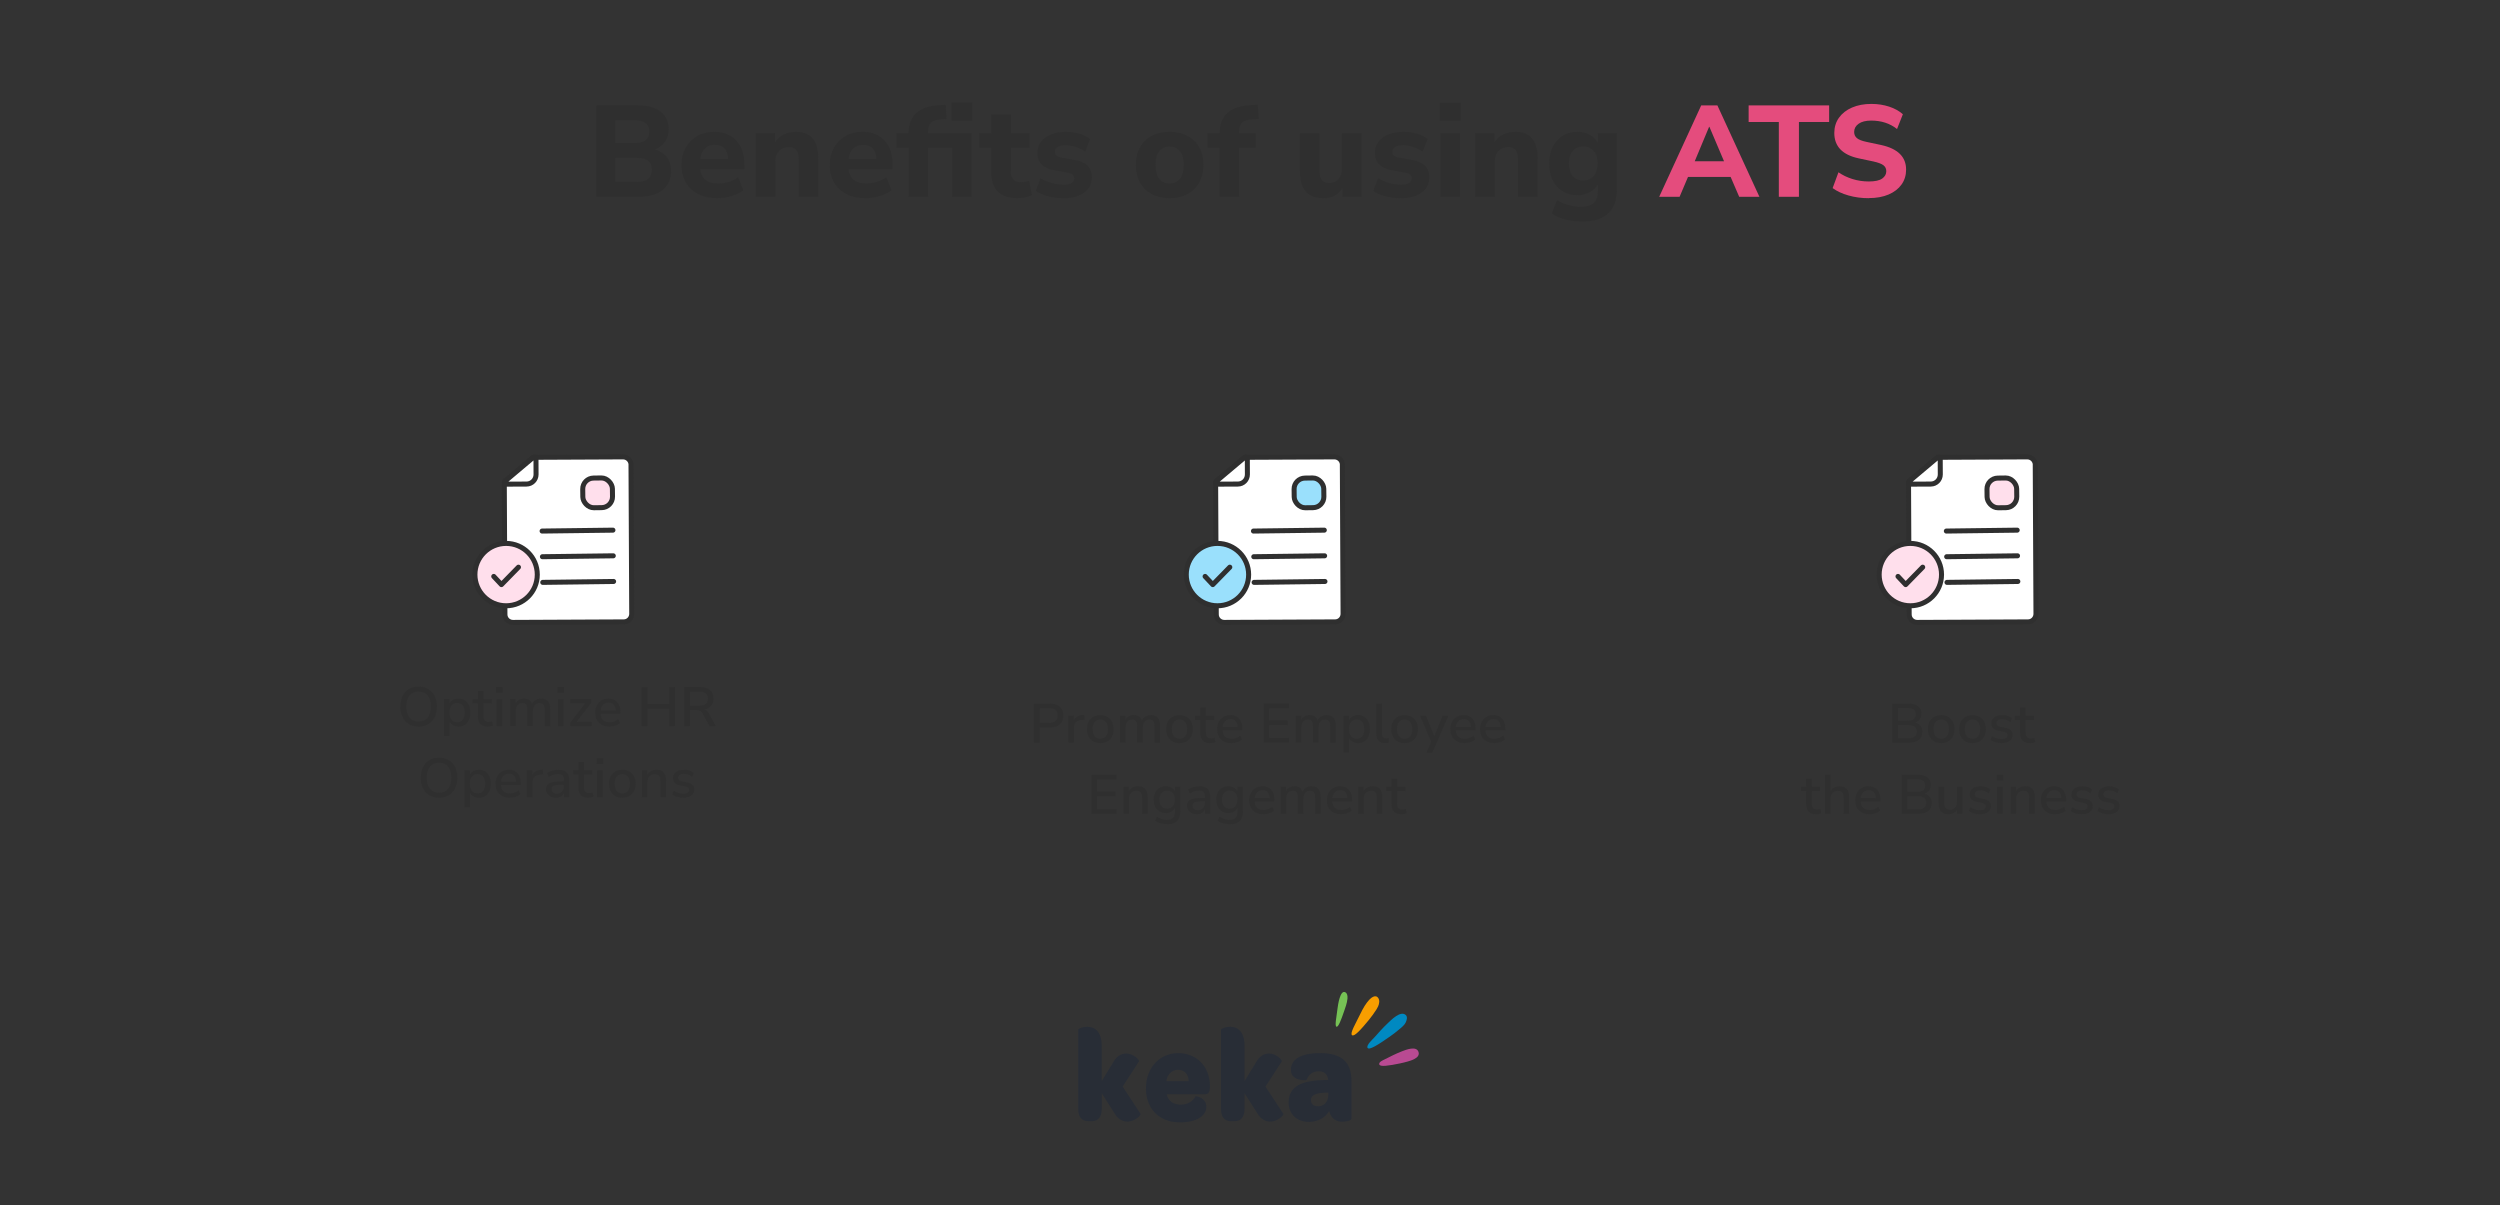 <?xml version="1.0" encoding="UTF-8"?><svg id="Layer_1" xmlns="http://www.w3.org/2000/svg" viewBox="0 0 995.75 480.08"><rect x="0" y="0" width="995.75" height="480.08" fill="#333333" stroke="none"/><path d="M525.8,419.46c-8.01,0-11.62,2.59-11.62,6.74,0,4.51,6.14,4.14,6.2,3.98.63-1.59,1.86-3.49,4.88-3.49,2.24,0,3.57,1.22,3.76,3.49h-.92c-10.3.05-14.84,2.92-14.84,8.92,0,4.56,3.17,7.75,8.05,7.75,3.52,0,6.5-1.6,8.1-4.3.74,2.81,2.59,4.24,5.27,4.24,1.81,0,3.62-.64,3.62-1.17v-14.96c0-7.53-3.8-11.2-12.49-11.2ZM529.07,436.12c0,2.65-1.61,4.51-4.1,4.51-1.71,0-2.83-.9-2.83-2.44,0-2.01,2-2.87,5.77-2.98h1.17v.9h0Z" style="fill:#282d36; fill-rule:evenodd;"/><path d="M511.17,443.66l-7.13-10.88,6.5-10.03c.25-.59-2.25-3.13-5.08-3.13-1.61,0-3.61.79-4.92,3.08l-4.83,7.91v-13.9c0-6.2-3.08-7.75-5.77-7.75-1.91,0-3.61.79-3.61,1.16v31.52c0,3.77,1.76,4.94,4.25,4.94h.97c2.4,0,4.16-1.27,4.16-4.94v-6.21l5.22,8.23c1.37,2.28,3.37,3.08,5.07,3.08,2.78,0,5.41-2.54,5.17-3.07Z" style="fill:#282d36; fill-rule:evenodd;"/><path d="M469.3,419.46c-7.47,0-12.88,5.94-12.88,14s5.22,13.58,13.47,13.58c6.84,0,10.59-2.65,10.59-6.16,0-3.87-4.29-4.35-4.29-4.24-.92,1.81-2.93,3.34-5.86,3.34s-5.03-1.37-5.61-4.14h15.28c1.42,0,1.86-1.11,1.91-2.65v-.63c0-7.58-5.18-13.1-12.6-13.1ZM464.57,430.61c.29-2.6,2.2-4.51,4.63-4.51,2.59,0,4.2,1.81,4.25,4.51h-8.88Z" style="fill:#282d36; fill-rule:evenodd;"/><path d="M454.28,443.66l-7.13-10.88,6.5-10.03c.25-.59-2.24-3.13-5.07-3.13-1.61,0-3.61.79-4.93,3.08l-4.83,7.91v-13.9c0-6.2-3.08-7.75-5.76-7.75-1.91,0-3.61.79-3.61,1.16v31.52c0,3.77,1.76,4.94,4.25,4.94h.98c2.39,0,4.15-1.27,4.15-4.94v-6.21l5.23,8.23c1.36,2.28,3.37,3.08,5.07,3.08,2.77,0,5.41-2.54,5.16-3.07Z" style="fill:#282d36; fill-rule:evenodd;"/><path d="M536.7,397.75c-.15,1.81-1.01,4.03-1.33,5-1.23,3.59-2.33,6.48-3.06,6.18-.72-.31-.06-3.42.43-7.29.19-1.45,1.05-7.56,3.12-6.4.75.42.93,1.38.84,2.5Z" style="fill:#76c255; fill-rule:evenodd;"/><path d="M548.88,400.88c-.17.4-.38.78-.58,1.09-.96,1.54-2.05,3-3.17,4.38-3.1,3.76-5.76,6.72-6.63,5.94-.87-.79,1.28-4.26,3.48-8.78.92-1.9,2.04-3.86,3.44-5.35.82-.87,2.45-2.06,3.43-.8.79,1.02.53,2.37.04,3.51Z" style="fill:#f89e00; fill-rule:evenodd;"/><path d="M563.33,421.81c-.94.5-2.03.81-2.69,1-1,.29-2.01.53-3.04.75-4.34.89-7.94,1.48-8.24.39-.27-.98,1.5-1.66,2.09-1.97,2.27-1.15,4.57-2.32,6.93-3.24,1.55-.6,5.72-2.29,6.6.21.47,1.32-.47,2.24-1.66,2.86Z" style="fill:#b94a92; fill-rule:evenodd;"/><path d="M559.21,408.24c-.64.76-1.46,1.38-2.18,1.98-1.13.95-2.29,1.83-3.49,2.67-4.42,3.1-8.13,5.49-8.82,4.51-.72-1.03,2.16-3.6,2.64-4.14,1.7-1.91,3.4-3.84,5.25-5.59,1.4-1.32,5.32-5.41,7.38-3.31.71.73.31,2.05-.08,2.84-.19.39-.43.73-.7,1.06Z" style="fill:#0089c1; fill-rule:evenodd;"/><path d="M237.48,78.38v-36.39h16.67c3.89,0,6.89.84,9.01,2.53,2.12,1.69,3.17,3.99,3.17,6.92,0,1.93-.48,3.59-1.45,4.98-.96,1.39-2.31,2.44-4.03,3.12,2.06.59,3.66,1.62,4.77,3.1,1.12,1.48,1.68,3.3,1.68,5.47,0,3.24-1.13,5.76-3.38,7.56-2.25,1.81-5.33,2.71-9.21,2.71h-17.24ZM245.12,56.95h7.64c3.92,0,5.88-1.51,5.88-4.54s-1.96-4.49-5.88-4.49h-7.64v9.03ZM245.12,72.44h8.52c2.06,0,3.58-.4,4.54-1.19.96-.79,1.45-2,1.45-3.61s-.48-2.77-1.45-3.56c-.96-.79-2.48-1.19-4.54-1.19h-8.52v9.55Z" style="fill:#2f2f2f;"/><path d="M285.85,78.94c-2.99,0-5.57-.54-7.72-1.63-2.15-1.08-3.8-2.61-4.96-4.59-1.15-1.98-1.73-4.31-1.73-7s.56-4.91,1.68-6.89c1.12-1.98,2.65-3.53,4.59-4.65,1.94-1.12,4.19-1.68,6.74-1.68,3.68,0,6.61,1.16,8.78,3.48,2.17,2.32,3.25,5.46,3.25,9.42v1.96h-17.6c.27,2,1.01,3.45,2.19,4.36,1.19.91,2.83,1.37,4.93,1.37,1.38,0,2.77-.21,4.18-.62,1.41-.41,2.68-1.05,3.82-1.91l2.06,5.21c-1.27.96-2.83,1.73-4.67,2.3-1.84.57-3.69.85-5.55.85ZM284.76,57.68c-1.65,0-2.99.5-4,1.5-1.02,1-1.64,2.39-1.88,4.18h11.15c-.21-3.79-1.96-5.68-5.27-5.68Z" style="fill:#2f2f2f;"/><path d="M301.02,78.38v-25.35h7.64v3.72c.86-1.38,2.01-2.43,3.46-3.15s3.06-1.08,4.85-1.08c2.99,0,5.23.87,6.71,2.61,1.48,1.74,2.22,4.41,2.22,8.03v15.23h-7.79v-14.87c0-1.75-.33-3.02-.98-3.79-.65-.77-1.62-1.16-2.89-1.16-1.65,0-2.97.52-3.95,1.55-.98,1.03-1.47,2.41-1.47,4.13v14.14h-7.79Z" style="fill:#2f2f2f;"/><path d="M344.9,78.94c-2.99,0-5.57-.54-7.72-1.63-2.15-1.08-3.8-2.61-4.96-4.59-1.15-1.98-1.73-4.31-1.73-7s.56-4.91,1.68-6.89c1.12-1.98,2.65-3.53,4.59-4.65,1.94-1.12,4.19-1.68,6.74-1.68,3.68,0,6.61,1.16,8.78,3.48,2.17,2.32,3.25,5.46,3.25,9.42v1.96h-17.6c.27,2,1.01,3.45,2.19,4.36,1.19.91,2.83,1.37,4.93,1.37,1.38,0,2.77-.21,4.18-.62,1.41-.41,2.68-1.05,3.82-1.91l2.06,5.21c-1.27.96-2.83,1.73-4.67,2.3-1.84.57-3.69.85-5.55.85ZM343.81,57.68c-1.65,0-2.99.5-4,1.5-1.02,1-1.64,2.39-1.88,4.18h11.15c-.21-3.79-1.96-5.68-5.27-5.68Z" style="fill:#2f2f2f;"/><path d="M361.88,78.38v-19.51h-4.8v-5.83h4.8c.07-3.58,1.11-6.27,3.12-8.08s5.08-2.83,9.21-3.07l2.48-.15.31,5.68-1.91.1c-2,.1-3.4.53-4.21,1.26-.81.74-1.21,1.87-1.21,3.38v.88h17.34v25.35h-7.79v-19.51h-9.55v19.51h-7.79ZM378.97,48.13v-7.28h8.36v7.28h-8.36Z" style="fill:#2f2f2f;"/><path d="M405.5,78.94c-7.12,0-10.69-3.46-10.69-10.38v-9.71h-4.8v-5.83h4.8v-7.43h7.79v7.43h7.48v5.83h-7.48v9.4c0,1.45.34,2.53,1.01,3.25.67.72,1.75,1.08,3.23,1.08.45,0,.92-.05,1.42-.16.5-.1,1.04-.24,1.63-.41l1.14,5.68c-.72.38-1.58.68-2.58.9-1,.22-1.98.33-2.94.33Z" style="fill:#2f2f2f;"/><path d="M423.62,78.94c-2.24,0-4.32-.26-6.25-.77-1.93-.52-3.53-1.22-4.8-2.12l1.86-5.06c1.27.79,2.73,1.42,4.36,1.88,1.63.46,3.26.7,4.88.7,1.45,0,2.51-.23,3.2-.7.69-.46,1.03-1.08,1.03-1.83,0-1.2-.88-1.96-2.63-2.27l-5.42-.98c-2.17-.38-3.82-1.15-4.96-2.32-1.14-1.17-1.7-2.7-1.7-4.59,0-1.72.48-3.2,1.45-4.44.96-1.24,2.29-2.2,3.97-2.89,1.69-.69,3.63-1.03,5.83-1.03,1.82,0,3.6.23,5.32.7,1.72.46,3.2,1.2,4.44,2.19l-1.96,5.01c-1.03-.76-2.26-1.38-3.69-1.86-1.43-.48-2.76-.72-4-.72-1.55,0-2.67.25-3.36.75-.69.5-1.03,1.13-1.03,1.88,0,1.21.81,1.96,2.43,2.27l5.42.98c2.24.38,3.94,1.13,5.11,2.25,1.17,1.12,1.76,2.64,1.76,4.57,0,2.65-1.03,4.72-3.1,6.19-2.06,1.48-4.78,2.22-8.16,2.22Z" style="fill:#2f2f2f;"/><path d="M465.84,78.94c-2.72,0-5.08-.54-7.1-1.63s-3.57-2.61-4.67-4.59c-1.1-1.98-1.65-4.33-1.65-7.05s.55-5.02,1.65-7c1.1-1.98,2.66-3.5,4.67-4.57,2.01-1.07,4.38-1.6,7.1-1.6s5.08.53,7.1,1.6c2.01,1.07,3.58,2.59,4.7,4.57,1.12,1.98,1.68,4.31,1.68,7s-.56,5.07-1.68,7.05c-1.12,1.98-2.68,3.51-4.7,4.59s-4.38,1.63-7.1,1.63ZM465.84,73.11c1.65,0,3-.6,4.05-1.81,1.05-1.2,1.57-3.08,1.57-5.63s-.53-4.36-1.57-5.55c-1.05-1.19-2.4-1.78-4.05-1.78s-2.99.59-4.03,1.78c-1.03,1.19-1.55,3.04-1.55,5.55s.52,4.42,1.55,5.63c1.03,1.21,2.37,1.81,4.03,1.81Z" style="fill:#2f2f2f;"/><path d="M485.77,78.38v-19.51h-4.8v-5.83h4.8c.07-3.58,1.11-6.27,3.12-8.08s5.08-2.83,9.21-3.07l2.84-.21.46,5.68-2.43.16c-2,.1-3.4.53-4.21,1.26-.81.74-1.21,1.87-1.21,3.38v.88h6.61v5.83h-6.61v19.51h-7.79Z" style="fill:#2f2f2f;"/><path d="M527.22,78.94c-3.24,0-5.62-.89-7.15-2.68-1.53-1.79-2.3-4.47-2.3-8.05v-15.18h7.79v15.38c0,2.99,1.29,4.49,3.87,4.49,1.48,0,2.69-.52,3.64-1.57.95-1.05,1.42-2.43,1.42-4.16v-14.14h7.79v25.35h-7.59v-3.46c-1.69,2.68-4.18,4.03-7.48,4.03Z" style="fill:#2f2f2f;"/><path d="M558.04,78.94c-2.24,0-4.32-.26-6.25-.77-1.93-.52-3.53-1.22-4.8-2.12l1.86-5.06c1.27.79,2.73,1.42,4.36,1.88,1.63.46,3.26.7,4.88.7,1.45,0,2.51-.23,3.2-.7.69-.46,1.03-1.08,1.03-1.83,0-1.2-.88-1.96-2.63-2.27l-5.42-.98c-2.17-.38-3.82-1.15-4.96-2.32-1.14-1.17-1.7-2.7-1.7-4.59,0-1.72.48-3.2,1.45-4.44.96-1.24,2.29-2.2,3.97-2.89,1.69-.69,3.63-1.03,5.83-1.03,1.82,0,3.6.23,5.32.7,1.72.46,3.2,1.2,4.44,2.19l-1.96,5.01c-1.03-.76-2.26-1.38-3.69-1.86-1.43-.48-2.76-.72-4-.72-1.55,0-2.67.25-3.36.75-.69.5-1.03,1.13-1.03,1.88,0,1.21.81,1.96,2.43,2.27l5.42.98c2.24.38,3.94,1.13,5.11,2.25,1.17,1.12,1.76,2.64,1.76,4.57,0,2.65-1.03,4.72-3.1,6.19-2.06,1.48-4.78,2.22-8.16,2.22Z" style="fill:#2f2f2f;"/><path d="M573.42,48.13v-7.28h8.41v7.28h-8.41ZM573.73,78.38v-25.35h7.79v25.35h-7.79Z" style="fill:#2f2f2f;"/><path d="M587.56,78.38v-25.35h7.64v3.72c.86-1.38,2.01-2.43,3.46-3.15s3.06-1.08,4.85-1.08c2.99,0,5.23.87,6.71,2.61,1.48,1.74,2.22,4.41,2.22,8.03v15.23h-7.79v-14.87c0-1.75-.33-3.02-.98-3.79-.65-.77-1.62-1.16-2.89-1.16-1.65,0-2.97.52-3.95,1.55-.98,1.03-1.47,2.41-1.47,4.13v14.14h-7.79Z" style="fill:#2f2f2f;"/><path d="M630.46,88.23c-2.44,0-4.72-.26-6.84-.77-2.12-.52-3.97-1.33-5.55-2.43l2.12-5.32c1.38.86,2.93,1.52,4.67,1.99,1.74.46,3.38.7,4.93.7,4.4,0,6.61-2.03,6.61-6.09v-2.89c-.69,1.31-1.77,2.36-3.25,3.15-1.48.79-3.1,1.19-4.85,1.19-2.27,0-4.25-.52-5.94-1.58-1.69-1.05-2.99-2.52-3.92-4.41s-1.39-4.11-1.39-6.66.46-4.71,1.39-6.61c.93-1.89,2.24-3.36,3.92-4.41,1.69-1.05,3.67-1.58,5.94-1.58,1.82,0,3.46.4,4.9,1.19,1.45.79,2.51,1.84,3.2,3.15v-3.82h7.59v22.4c0,4.27-1.15,7.47-3.46,9.6-2.31,2.13-5.66,3.2-10.07,3.2ZM630.62,71.92c1.72,0,3.1-.6,4.16-1.81,1.05-1.2,1.57-2.87,1.57-5.01s-.52-3.79-1.57-4.98c-1.05-1.19-2.44-1.78-4.16-1.78s-3.15.59-4.18,1.78c-1.03,1.19-1.55,2.85-1.55,4.98s.52,3.8,1.55,5.01c1.03,1.21,2.43,1.81,4.18,1.81Z" style="fill:#2f2f2f;"/><path d="M660.86,78.38l16.73-36.39h6.45l16.73,36.39h-8.05l-3.41-7.9h-16.98l-3.35,7.9h-8.1ZM680.74,50.5l-5.73,13.73h11.67l-5.83-13.73h-.1Z" style="fill:#e44c7d;"/><path d="M708.51,78.38v-29.79h-12.03v-6.61h32.06v6.61h-12.03v29.79h-8Z" style="fill:#e44c7d;"/><path d="M744.34,78.94c-2.86,0-5.55-.36-8.08-1.08s-4.64-1.7-6.32-2.94l2.32-6.3c1.62,1.13,3.47,2.03,5.55,2.68,2.08.65,4.26.98,6.53.98,2.48,0,4.26-.39,5.34-1.16s1.63-1.75,1.63-2.92c0-1-.38-1.79-1.14-2.38-.76-.58-2.08-1.08-3.98-1.5l-5.83-1.24c-6.5-1.38-9.76-4.75-9.76-10.12,0-2.3.62-4.33,1.86-6.07,1.24-1.74,2.97-3.09,5.19-4.05s4.79-1.45,7.72-1.45c2.51,0,4.87.36,7.07,1.08,2.2.72,4.03,1.74,5.47,3.04l-2.32,5.88c-2.82-2.24-6.25-3.36-10.27-3.36-2.17,0-3.85.42-5.03,1.26-1.19.84-1.78,1.94-1.78,3.28,0,1,.36,1.81,1.08,2.43.72.62,1.98,1.12,3.77,1.5l5.83,1.24c6.68,1.45,10.01,4.71,10.01,9.81,0,2.27-.61,4.26-1.83,5.96-1.22,1.7-2.94,3.03-5.16,3.97-2.22.95-4.84,1.42-7.87,1.42Z" style="fill:#e44c7d;"/><path d="M166.74,289.41c-1.48,0-2.77-.33-3.86-.98-1.09-.65-1.93-1.58-2.52-2.78-.6-1.2-.89-2.6-.89-4.22s.3-3.04.89-4.23c.59-1.19,1.44-2.11,2.52-2.76,1.09-.65,2.37-.97,3.86-.97s2.75.32,3.85.97c1.09.65,1.94,1.57,2.54,2.76.59,1.19.89,2.59.89,4.21s-.3,3.05-.89,4.24c-.6,1.2-1.44,2.12-2.54,2.78-1.1.65-2.38.98-3.85.98ZM166.74,287.42c1.54,0,2.75-.53,3.6-1.58.86-1.05,1.29-2.52,1.29-4.42s-.43-3.37-1.28-4.41c-.85-1.04-2.06-1.57-3.62-1.57s-2.74.52-3.6,1.57c-.86,1.04-1.29,2.51-1.29,4.41s.43,3.37,1.29,4.42c.86,1.05,2.06,1.58,3.6,1.58Z" style="fill:#2f2f2f;"/><path d="M176.83,293.18v-14.73h2.18v1.83c.31-.62.78-1.11,1.41-1.48.63-.37,1.36-.55,2.18-.55.96,0,1.79.23,2.5.68.71.46,1.26,1.1,1.65,1.93.39.83.58,1.82.58,2.97s-.19,2.14-.58,2.98-.94,1.48-1.65,1.93-1.55.67-2.5.67c-.79,0-1.5-.17-2.13-.52-.62-.35-1.1-.82-1.42-1.42v5.71h-2.23ZM182.06,287.69c.93,0,1.67-.33,2.22-.99.55-.66.83-1.62.83-2.87s-.28-2.2-.83-2.86c-.55-.65-1.29-.98-2.22-.98s-1.66.33-2.22.98c-.55.65-.83,1.61-.83,2.86s.28,2.2.83,2.87c.55.66,1.29.99,2.22.99Z" style="fill:#2f2f2f;"/><path d="M194.34,289.41c-1.35,0-2.36-.34-3.02-1.04-.66-.69-.99-1.69-.99-3v-5.2h-2.09v-1.72h2.09v-3.24h2.23v3.24h3.33v1.72h-3.33v5.03c0,.78.17,1.37.5,1.76.33.4.87.6,1.62.6.24,0,.46-.03.68-.08s.44-.11.66-.19l.35,1.68c-.22.13-.53.24-.91.32-.39.08-.76.12-1.11.12Z" style="fill:#2f2f2f;"/><path d="M197.6,275.96v-2.31h2.6v2.31h-2.6ZM197.8,289.21v-10.76h2.23v10.76h-2.23Z" style="fill:#2f2f2f;"/><path d="M203.2,289.21v-10.76h2.16v1.74c.32-.62.77-1.09,1.35-1.43.57-.34,1.24-.51,2.01-.51,1.65,0,2.71.72,3.2,2.16.34-.68.82-1.2,1.46-1.59.63-.38,1.35-.57,2.16-.57,2.41,0,3.62,1.44,3.62,4.32v6.64h-2.23v-6.53c0-.91-.16-1.58-.47-2.01-.32-.43-.83-.64-1.55-.64-.81,0-1.45.28-1.92.85-.47.57-.71,1.33-.71,2.3v6.02h-2.23v-6.53c0-.91-.15-1.58-.46-2.01-.31-.43-.82-.64-1.54-.64-.81,0-1.44.28-1.91.85s-.69,1.33-.69,2.3v6.02h-2.23Z" style="fill:#2f2f2f;"/><path d="M222.05,275.96v-2.31h2.6v2.31h-2.6ZM222.25,289.21v-10.76h2.23v10.76h-2.23Z" style="fill:#2f2f2f;"/><path d="M227.19,289.21v-1.46l5.86-7.58h-5.86v-1.72h8.31v1.48l-5.86,7.58h6.11v1.7h-8.55Z" style="fill:#2f2f2f;"/><path d="M242.75,289.41c-1.76,0-3.15-.5-4.17-1.49-1.01-.99-1.52-2.35-1.52-4.07,0-1.1.22-2.08.67-2.92.45-.84,1.07-1.5,1.86-1.97.79-.47,1.71-.71,2.73-.71,1.48,0,2.65.47,3.5,1.42s1.28,2.25,1.28,3.91v.75h-7.89c.16,2.23,1.34,3.35,3.55,3.35.62,0,1.22-.09,1.82-.29.59-.19,1.16-.51,1.69-.95l.66,1.54c-.49.44-1.11.79-1.87,1.04-.76.25-1.54.38-2.31.38ZM242.42,279.82c-.93,0-1.66.29-2.21.86s-.87,1.34-.99,2.29h6.02c-.04-1-.31-1.77-.79-2.33-.49-.55-1.16-.83-2.03-.83Z" style="fill:#2f2f2f;"/><path d="M255.58,289.21v-15.54h2.29v6.7h8.71v-6.7h2.27v15.54h-2.27v-6.92h-8.71v6.92h-2.29Z" style="fill:#2f2f2f;"/><path d="M272.49,289.21v-15.54h6.44c1.68,0,2.97.4,3.88,1.2s1.37,1.92,1.37,3.36c0,1.16-.31,2.11-.93,2.86s-1.49,1.24-2.62,1.49c.71.24,1.3.8,1.79,1.7l2.69,4.94h-2.51l-2.69-4.96c-.31-.57-.67-.96-1.07-1.16-.4-.2-.92-.3-1.55-.3h-2.49v6.42h-2.29ZM274.78,281.07h3.77c2.26,0,3.4-.93,3.4-2.8s-1.13-2.78-3.4-2.78h-3.77v5.58Z" style="fill:#2f2f2f;"/><path d="M174.88,317.74c-1.48,0-2.77-.33-3.86-.98-1.09-.65-1.93-1.58-2.52-2.78-.6-1.2-.89-2.6-.89-4.22s.3-3.04.89-4.23c.59-1.19,1.44-2.11,2.52-2.76,1.09-.65,2.37-.97,3.86-.97s2.75.32,3.85.97c1.09.65,1.94,1.57,2.54,2.76.59,1.19.89,2.59.89,4.21s-.3,3.05-.89,4.24c-.6,1.2-1.44,2.12-2.54,2.78-1.1.65-2.38.98-3.85.98ZM174.88,315.76c1.54,0,2.75-.53,3.6-1.58.86-1.05,1.29-2.52,1.29-4.42s-.43-3.37-1.28-4.41c-.85-1.04-2.06-1.57-3.62-1.57s-2.74.52-3.6,1.57c-.86,1.04-1.29,2.51-1.29,4.41s.43,3.37,1.29,4.42c.86,1.05,2.06,1.58,3.6,1.58Z" style="fill:#2f2f2f;"/><path d="M184.98,321.51v-14.73h2.18v1.83c.31-.62.78-1.11,1.41-1.48.63-.37,1.36-.55,2.18-.55.96,0,1.79.23,2.5.68.71.46,1.26,1.1,1.65,1.93.39.83.58,1.82.58,2.97s-.19,2.14-.58,2.98-.94,1.48-1.65,1.93-1.55.67-2.5.67c-.79,0-1.5-.17-2.13-.52-.62-.35-1.1-.82-1.42-1.42v5.71h-2.23ZM190.2,316.02c.93,0,1.67-.33,2.22-.99.55-.66.83-1.62.83-2.87s-.28-2.2-.83-2.86c-.55-.65-1.29-.98-2.22-.98s-1.66.33-2.22.98c-.55.65-.83,1.61-.83,2.86s.28,2.2.83,2.87c.55.66,1.29.99,2.22.99Z" style="fill:#2f2f2f;"/><path d="M203.06,317.74c-1.76,0-3.15-.5-4.17-1.49-1.01-.99-1.52-2.35-1.52-4.07,0-1.1.22-2.08.67-2.92.45-.84,1.07-1.5,1.86-1.97.79-.47,1.71-.71,2.73-.71,1.48,0,2.65.47,3.5,1.42s1.28,2.25,1.28,3.91v.75h-7.89c.16,2.23,1.34,3.35,3.55,3.35.62,0,1.22-.09,1.82-.29.59-.19,1.16-.51,1.69-.95l.66,1.54c-.49.44-1.11.79-1.87,1.04-.76.25-1.54.38-2.31.38ZM202.73,308.15c-.93,0-1.66.29-2.21.86s-.87,1.34-.99,2.29h6.02c-.04-1-.31-1.77-.79-2.33-.49-.55-1.16-.83-2.03-.83Z" style="fill:#2f2f2f;"/><path d="M209.85,317.54v-10.76h2.16v1.92c.56-1.28,1.72-1.99,3.48-2.14l.73-.04.15,1.9-1.34.13c-1.96.19-2.93,1.2-2.93,3.02v5.97h-2.25Z" style="fill:#2f2f2f;"/><path d="M221.4,317.74c-.75,0-1.42-.15-2.01-.44s-1.05-.69-1.4-1.19c-.35-.5-.52-1.07-.52-1.7,0-.79.2-1.42.61-1.87.4-.46,1.07-.79,2.01-.99.93-.21,2.19-.31,3.78-.31h.75v-.57c0-.84-.18-1.44-.53-1.81-.35-.37-.93-.55-1.74-.55-.62,0-1.23.09-1.85.28s-1.25.47-1.9.87l-.68-1.57c.56-.4,1.26-.71,2.09-.95.84-.23,1.64-.35,2.4-.35,1.47,0,2.56.35,3.26,1.05.71.7,1.06,1.79,1.06,3.27v6.64h-2.09v-1.79c-.26.62-.68,1.1-1.23,1.46-.56.35-1.23.53-2.01.53ZM221.84,316.15c.79,0,1.46-.28,1.98-.84s.79-1.26.79-2.12v-.6h-.73c-1.07,0-1.92.05-2.52.15-.61.1-1.04.28-1.3.52-.26.24-.39.58-.39,1,0,.56.19,1.01.57,1.36.38.35.91.52,1.59.52Z" style="fill:#2f2f2f;"/><path d="M234.38,317.74c-1.35,0-2.36-.34-3.02-1.04-.66-.69-.99-1.69-.99-3v-5.2h-2.09v-1.72h2.09v-3.24h2.23v3.24h3.33v1.72h-3.33v5.03c0,.78.17,1.37.5,1.76.33.4.87.6,1.62.6.24,0,.46-.03.68-.08s.44-.11.66-.19l.35,1.68c-.22.13-.53.24-.91.32-.39.08-.76.12-1.11.12Z" style="fill:#2f2f2f;"/><path d="M237.65,304.29v-2.31h2.6v2.31h-2.6ZM237.85,317.54v-10.76h2.23v10.76h-2.23Z" style="fill:#2f2f2f;"/><path d="M247.88,317.74c-1.09,0-2.03-.23-2.82-.68-.79-.46-1.41-1.1-1.84-1.93s-.65-1.82-.65-2.96.22-2.13.65-2.97c.43-.83,1.05-1.47,1.84-1.93.79-.46,1.73-.68,2.82-.68s1.98.23,2.78.68c.79.46,1.41,1.1,1.85,1.93.44.83.66,1.82.66,2.97s-.22,2.13-.66,2.96c-.44.83-1.06,1.47-1.85,1.93-.79.46-1.72.68-2.78.68ZM247.88,316.02c.91,0,1.65-.33,2.2-.99.56-.66.84-1.62.84-2.87s-.28-2.2-.84-2.86c-.56-.65-1.29-.98-2.2-.98s-1.67.33-2.23.98c-.56.65-.84,1.61-.84,2.86s.28,2.2.84,2.87c.56.66,1.3.99,2.23.99Z" style="fill:#2f2f2f;"/><path d="M255.66,317.54v-10.76h2.16v1.79c.37-.65.87-1.14,1.51-1.48.64-.34,1.36-.51,2.15-.51,2.54,0,3.81,1.44,3.81,4.32v6.64h-2.23v-6.5c0-.93-.18-1.6-.54-2.03-.36-.43-.92-.64-1.69-.64-.9,0-1.61.28-2.15.85-.54.57-.8,1.31-.8,2.24v6.08h-2.23Z" style="fill:#2f2f2f;"/><path d="M272.13,317.74c-.88,0-1.71-.11-2.47-.34-.76-.23-1.4-.55-1.92-.96l.64-1.5c.54.38,1.14.68,1.8.88.65.21,1.31.31,1.97.31.78,0,1.37-.14,1.76-.42.4-.28.59-.65.59-1.12,0-.38-.13-.68-.4-.89s-.66-.38-1.19-.5l-2.09-.42c-1.85-.38-2.78-1.34-2.78-2.87,0-1.01.4-1.82,1.21-2.42.81-.6,1.87-.9,3.17-.9.75,0,1.47.11,2.15.33.68.22,1.25.55,1.71.99l-.64,1.5c-.44-.38-.95-.68-1.52-.88s-1.14-.31-1.7-.31c-.76,0-1.34.14-1.74.43-.4.29-.6.67-.6,1.16,0,.74.49,1.21,1.46,1.41l2.09.42c.96.19,1.68.51,2.17.97.49.46.74,1.07.74,1.85,0,1.03-.4,1.83-1.21,2.41-.81.58-1.88.87-3.22.87Z" style="fill:#2f2f2f;"/><path d="M251.33,185.16l.29,59.34c0,1.76-1.41,3.2-3.17,3.2l-44.14.21c-1.76,0-3.2-1.41-3.2-3.17l-.25-52.04c0-.52.23-1.02.63-1.36l10.4-8.78c.32-.27.72-.41,1.13-.42l35.12-.17c1.76,0,3.2,1.41,3.21,3.17Z" style="fill:#fff; stroke:#2f2f2f; stroke-linecap:round; stroke-linejoin:round; stroke-width:2px;"/><path d="M201.05,191.74l11.4-9.61c.4-.34,1.02-.06,1.03.47l.03,6.38c0,2.1-1.68,3.81-3.78,3.82l-8.27.04c-.58,0-.85-.72-.4-1.1Z" style="fill:#fff; stroke:#2f2f2f; stroke-linecap:round; stroke-linejoin:round; stroke-width:2px;"/><rect x="232.13" y="190.39" width="11.82" height="11.82" rx="4.34" ry="4.34" transform="translate(-2.49 3.05) rotate(-.73)" style="fill:#ffdfec; stroke:#2f2f2f; stroke-linecap:round; stroke-linejoin:round; stroke-width:2px;"/><line x1="215.92" y1="211.52" x2="244.13" y2="211.16" style="fill:#fff; stroke:#2f2f2f; stroke-linecap:round; stroke-linejoin:round; stroke-width:2px;"/><line x1="216.05" y1="221.74" x2="244.27" y2="221.38" style="fill:#fff; stroke:#2f2f2f; stroke-linecap:round; stroke-linejoin:round; stroke-width:2px;"/><line x1="216.18" y1="231.96" x2="244.4" y2="231.6" style="fill:#fff; stroke:#2f2f2f; stroke-linecap:round; stroke-linejoin:round; stroke-width:2px;"/><circle cx="201.58" cy="228.86" r="12.42" style="fill:#ffdfec; stroke:#2f2f2f; stroke-linecap:round; stroke-linejoin:round; stroke-width:2px;"/><path d="M196.66,229.59l3.06,3.26,6.78-6.94" style="fill:none; stroke:#2f2f2f; stroke-linecap:round; stroke-linejoin:round; stroke-width:2px;"/><path d="M411.83,295.78v-15.54h6.44c1.68,0,2.97.42,3.88,1.25.91.83,1.37,2,1.37,3.49s-.46,2.69-1.37,3.52c-.91.83-2.2,1.24-3.88,1.24h-4.14v6.04h-2.29ZM414.12,287.91h3.81c2.23,0,3.35-.98,3.35-2.93s-1.12-2.91-3.35-2.91h-3.81v5.84Z" style="fill:#2f2f2f;"/><path d="M425.52,295.78v-10.76h2.16v1.92c.56-1.28,1.72-1.99,3.48-2.14l.73-.04.15,1.9-1.34.13c-1.95.19-2.93,1.2-2.93,3.02v5.97h-2.25Z" style="fill:#2f2f2f;"/><path d="M438.26,295.98c-1.09,0-2.03-.23-2.82-.68-.79-.46-1.41-1.1-1.84-1.93s-.65-1.82-.65-2.96.22-2.13.65-2.96,1.05-1.47,1.84-1.93c.79-.46,1.73-.68,2.82-.68s1.98.23,2.78.68c.79.46,1.41,1.1,1.85,1.93s.66,1.82.66,2.96-.22,2.13-.66,2.96-1.06,1.47-1.85,1.93c-.79.46-1.72.68-2.78.68ZM438.26,294.26c.91,0,1.65-.33,2.2-.99.56-.66.84-1.62.84-2.87s-.28-2.2-.84-2.86c-.56-.65-1.29-.98-2.2-.98s-1.67.33-2.23.98c-.56.65-.84,1.61-.84,2.86s.28,2.21.84,2.87c.56.66,1.3.99,2.23.99Z" style="fill:#2f2f2f;"/><path d="M446.09,295.78v-10.76h2.16v1.74c.32-.62.77-1.1,1.34-1.43s1.24-.51,2.01-.51c1.65,0,2.71.72,3.2,2.16.34-.68.82-1.2,1.46-1.59.63-.38,1.35-.57,2.16-.57,2.41,0,3.62,1.44,3.62,4.32v6.63h-2.23v-6.53c0-.91-.16-1.58-.47-2.01-.32-.43-.83-.64-1.55-.64-.81,0-1.45.28-1.92.85-.47.57-.71,1.33-.71,2.3v6.02h-2.23v-6.53c0-.91-.15-1.58-.46-2.01s-.82-.64-1.54-.64c-.81,0-1.44.28-1.91.85-.46.57-.69,1.33-.69,2.3v6.02h-2.23Z" style="fill:#2f2f2f;"/><path d="M469.81,295.98c-1.09,0-2.03-.23-2.82-.68-.79-.46-1.41-1.1-1.84-1.93s-.65-1.82-.65-2.96.22-2.13.65-2.96,1.05-1.47,1.84-1.93c.79-.46,1.73-.68,2.82-.68s1.98.23,2.78.68c.79.46,1.41,1.1,1.85,1.93s.66,1.82.66,2.96-.22,2.13-.66,2.96-1.06,1.47-1.85,1.93c-.79.46-1.72.68-2.78.68ZM469.81,294.26c.91,0,1.65-.33,2.2-.99.56-.66.84-1.62.84-2.87s-.28-2.2-.84-2.86c-.56-.65-1.29-.98-2.2-.98s-1.67.33-2.23.98c-.56.65-.84,1.61-.84,2.86s.28,2.21.84,2.87c.56.66,1.3.99,2.23.99Z" style="fill:#2f2f2f;"/><path d="M482.07,295.98c-1.35,0-2.36-.35-3.02-1.04-.66-.69-.99-1.69-.99-3v-5.2h-2.09v-1.72h2.09v-3.24h2.23v3.24h3.33v1.72h-3.33v5.03c0,.78.17,1.37.5,1.76s.87.6,1.62.6c.23,0,.46-.03.68-.08.22-.05.44-.11.66-.19l.35,1.68c-.22.13-.53.24-.92.32-.39.08-.76.12-1.11.12Z" style="fill:#2f2f2f;"/><path d="M490.47,295.98c-1.76,0-3.15-.5-4.17-1.49s-1.52-2.35-1.52-4.07c0-1.1.22-2.07.67-2.92s1.07-1.5,1.86-1.97c.79-.47,1.7-.71,2.73-.71,1.48,0,2.65.47,3.51,1.42.85.95,1.28,2.25,1.28,3.91v.75h-7.89c.16,2.23,1.34,3.35,3.55,3.35.62,0,1.22-.09,1.82-.29s1.16-.51,1.69-.95l.66,1.54c-.48.44-1.11.79-1.87,1.04s-1.54.38-2.31.38ZM490.14,286.39c-.93,0-1.66.29-2.2.86-.54.57-.87,1.34-.99,2.29h6.02c-.04-1-.31-1.78-.79-2.33s-1.16-.83-2.03-.83Z" style="fill:#2f2f2f;"/><path d="M503.3,295.78v-15.54h10.05v1.85h-7.85v4.87h7.39v1.85h-7.39v5.12h7.85v1.85h-10.05Z" style="fill:#2f2f2f;"/><path d="M516.08,295.78v-10.76h2.16v1.74c.32-.62.77-1.1,1.34-1.43s1.24-.51,2.01-.51c1.65,0,2.71.72,3.2,2.16.34-.68.82-1.2,1.46-1.59.63-.38,1.35-.57,2.16-.57,2.41,0,3.62,1.44,3.62,4.32v6.63h-2.23v-6.53c0-.91-.16-1.58-.47-2.01-.32-.43-.83-.64-1.55-.64-.81,0-1.45.28-1.92.85-.47.57-.71,1.33-.71,2.3v6.02h-2.23v-6.53c0-.91-.15-1.58-.46-2.01s-.82-.64-1.54-.64c-.81,0-1.44.28-1.91.85-.46.57-.69,1.33-.69,2.3v6.02h-2.23Z" style="fill:#2f2f2f;"/><path d="M535.13,299.75v-14.73h2.18v1.83c.31-.62.78-1.11,1.41-1.48.63-.37,1.36-.55,2.18-.55.96,0,1.79.23,2.5.68.71.46,1.26,1.1,1.65,1.93.39.83.58,1.82.58,2.96s-.2,2.14-.58,2.98c-.39.84-.94,1.48-1.65,1.93-.71.45-1.55.67-2.5.67-.79,0-1.5-.17-2.13-.52-.62-.35-1.1-.82-1.42-1.42v5.71h-2.23ZM540.36,294.26c.93,0,1.66-.33,2.22-.99.55-.66.83-1.62.83-2.87s-.28-2.2-.83-2.86c-.55-.65-1.29-.98-2.22-.98s-1.66.33-2.22.98c-.55.65-.83,1.61-.83,2.86s.28,2.21.83,2.87c.55.66,1.29.99,2.22.99Z" style="fill:#2f2f2f;"/><path d="M551.67,295.98c-1.18,0-2.05-.33-2.63-.99s-.87-1.63-.87-2.91v-11.84h2.23v11.71c0,1.46.6,2.18,1.79,2.18.18,0,.34,0,.5-.02.15-.01.31-.04.47-.09l-.04,1.79c-.5.12-.98.18-1.43.18Z" style="fill:#2f2f2f;"/><path d="M559.47,295.98c-1.09,0-2.03-.23-2.82-.68-.79-.46-1.41-1.1-1.84-1.93s-.65-1.82-.65-2.96.22-2.13.65-2.96,1.05-1.47,1.84-1.93c.79-.46,1.73-.68,2.82-.68s1.98.23,2.78.68c.79.46,1.41,1.1,1.85,1.93s.66,1.82.66,2.96-.22,2.13-.66,2.96-1.06,1.47-1.85,1.93c-.79.46-1.72.68-2.78.68ZM559.47,294.26c.91,0,1.65-.33,2.2-.99.56-.66.84-1.62.84-2.87s-.28-2.2-.84-2.86c-.56-.65-1.29-.98-2.2-.98s-1.67.33-2.23.98c-.56.65-.84,1.61-.84,2.86s.28,2.21.84,2.87c.56.66,1.3.99,2.23.99Z" style="fill:#2f2f2f;"/><path d="M568.16,299.75l1.92-4.25-4.5-10.47h2.38l3.31,8.18,3.35-8.18h2.29l-6.42,14.73h-2.34Z" style="fill:#2f2f2f;"/><path d="M583.37,295.98c-1.76,0-3.15-.5-4.17-1.49s-1.52-2.35-1.52-4.07c0-1.1.22-2.07.67-2.92s1.07-1.5,1.86-1.97c.79-.47,1.7-.71,2.73-.71,1.48,0,2.65.47,3.51,1.42.85.95,1.28,2.25,1.28,3.91v.75h-7.89c.16,2.23,1.34,3.35,3.55,3.35.62,0,1.22-.09,1.82-.29s1.16-.51,1.69-.95l.66,1.54c-.48.44-1.11.79-1.87,1.04s-1.54.38-2.31.38ZM583.04,286.39c-.93,0-1.66.29-2.2.86-.54.57-.87,1.34-.99,2.29h6.02c-.04-1-.31-1.78-.79-2.33s-1.16-.83-2.03-.83Z" style="fill:#2f2f2f;"/><path d="M595.21,295.98c-1.76,0-3.15-.5-4.17-1.49s-1.52-2.35-1.52-4.07c0-1.1.22-2.07.67-2.92s1.07-1.5,1.86-1.97c.79-.47,1.7-.71,2.73-.71,1.48,0,2.65.47,3.51,1.42.85.95,1.28,2.25,1.28,3.91v.75h-7.89c.16,2.23,1.34,3.35,3.55,3.35.62,0,1.22-.09,1.82-.29s1.16-.51,1.69-.95l.66,1.54c-.48.44-1.11.79-1.87,1.04s-1.54.38-2.31.38ZM594.88,286.39c-.93,0-1.66.29-2.2.86-.54.57-.87,1.34-.99,2.29h6.02c-.04-1-.31-1.78-.79-2.33s-1.16-.83-2.03-.83Z" style="fill:#2f2f2f;"/><path d="M434.72,324.12v-15.54h10.05v1.85h-7.85v4.87h7.39v1.85h-7.39v5.12h7.85v1.85h-10.05Z" style="fill:#2f2f2f;"/><path d="M447.47,324.12v-10.76h2.16v1.79c.37-.65.87-1.14,1.51-1.48.64-.34,1.36-.51,2.15-.51,2.54,0,3.81,1.44,3.81,4.32v6.64h-2.23v-6.5c0-.93-.18-1.6-.54-2.03-.36-.43-.92-.64-1.69-.64-.9,0-1.61.28-2.15.85-.54.56-.8,1.31-.8,2.24v6.09h-2.23Z" style="fill:#2f2f2f;"/><path d="M465.04,328.29c-.97,0-1.87-.11-2.71-.34-.84-.23-1.58-.58-2.23-1.07l.68-1.59c.65.44,1.31.76,1.98.97.68.21,1.38.31,2.12.31,2.06,0,3.09-1.03,3.09-3.09v-1.7c-.31.65-.79,1.15-1.44,1.52-.65.37-1.39.55-2.19.55-.97,0-1.82-.22-2.54-.67-.72-.45-1.28-1.07-1.68-1.87-.4-.8-.6-1.74-.6-2.81s.2-1.99.6-2.79c.4-.8.96-1.42,1.68-1.87.72-.45,1.57-.67,2.54-.67.82,0,1.56.18,2.2.55s1.12.88,1.43,1.52v-1.88h2.16v9.86c0,1.69-.43,2.96-1.3,3.8s-2.13,1.27-3.79,1.27ZM464.86,322.11c.94,0,1.69-.32,2.25-.97s.84-1.53.84-2.65-.28-1.99-.84-2.63c-.56-.64-1.31-.96-2.25-.96s-1.69.32-2.25.96c-.56.64-.84,1.52-.84,2.63s.28,2,.84,2.65,1.31.97,2.25.97Z" style="fill:#2f2f2f;"/><path d="M476.7,324.32c-.75,0-1.42-.15-2.01-.44-.59-.29-1.06-.69-1.4-1.19s-.52-1.06-.52-1.7c0-.79.2-1.42.61-1.88.4-.46,1.07-.79,2.01-.99.93-.21,2.19-.31,3.78-.31h.75v-.57c0-.84-.18-1.44-.53-1.81-.35-.37-.93-.55-1.74-.55-.62,0-1.23.09-1.85.28s-1.25.47-1.9.87l-.68-1.56c.56-.4,1.26-.71,2.09-.95.84-.23,1.64-.35,2.4-.35,1.47,0,2.56.35,3.26,1.05.71.7,1.06,1.79,1.06,3.27v6.64h-2.09v-1.79c-.26.62-.68,1.1-1.23,1.46-.56.35-1.23.53-2.01.53ZM477.14,322.73c.79,0,1.46-.28,1.98-.84.53-.56.79-1.26.79-2.12v-.6h-.73c-1.07,0-1.91.05-2.52.15-.61.1-1.04.28-1.3.52-.26.24-.39.58-.39,1,0,.56.19,1.01.57,1.36.38.35.91.52,1.59.52Z" style="fill:#2f2f2f;"/><path d="M489.97,328.29c-.97,0-1.87-.11-2.71-.34-.84-.23-1.58-.58-2.23-1.07l.68-1.59c.65.44,1.31.76,1.98.97.68.21,1.38.31,2.12.31,2.06,0,3.09-1.03,3.09-3.09v-1.7c-.31.65-.79,1.15-1.44,1.52-.65.37-1.39.55-2.19.55-.97,0-1.82-.22-2.54-.67-.72-.45-1.28-1.07-1.68-1.87-.4-.8-.6-1.74-.6-2.81s.2-1.99.6-2.79c.4-.8.96-1.42,1.68-1.87.72-.45,1.57-.67,2.54-.67.82,0,1.56.18,2.2.55s1.12.88,1.43,1.52v-1.88h2.16v9.86c0,1.69-.43,2.96-1.3,3.8s-2.13,1.27-3.79,1.27ZM489.79,322.11c.94,0,1.69-.32,2.25-.97s.84-1.53.84-2.65-.28-1.99-.84-2.63c-.56-.64-1.31-.96-2.25-.96s-1.69.32-2.25.96c-.56.64-.84,1.52-.84,2.63s.28,2,.84,2.65,1.31.97,2.25.97Z" style="fill:#2f2f2f;"/><path d="M503.24,324.32c-1.76,0-3.15-.5-4.17-1.49s-1.52-2.35-1.52-4.07c0-1.1.22-2.08.67-2.92.45-.84,1.07-1.5,1.86-1.97.79-.47,1.7-.71,2.73-.71,1.48,0,2.65.47,3.51,1.42.85.95,1.28,2.25,1.28,3.91v.75h-7.89c.16,2.23,1.34,3.35,3.55,3.35.62,0,1.22-.1,1.82-.29s1.16-.51,1.69-.95l.66,1.54c-.48.44-1.11.79-1.87,1.04-.76.25-1.54.38-2.31.38ZM502.91,314.73c-.93,0-1.66.29-2.2.86-.54.57-.87,1.34-.99,2.29h6.02c-.04-1-.31-1.77-.79-2.33-.48-.55-1.16-.83-2.03-.83Z" style="fill:#2f2f2f;"/><path d="M510.08,324.12v-10.76h2.16v1.74c.32-.62.77-1.09,1.34-1.43.57-.34,1.24-.51,2.01-.51,1.65,0,2.71.72,3.2,2.16.34-.68.82-1.21,1.46-1.59.63-.38,1.35-.57,2.16-.57,2.41,0,3.62,1.44,3.62,4.32v6.64h-2.23v-6.53c0-.91-.16-1.58-.47-2.01-.32-.43-.83-.64-1.55-.64-.81,0-1.45.28-1.92.85-.47.56-.71,1.33-.71,2.3v6.02h-2.23v-6.53c0-.91-.15-1.58-.46-2.01-.31-.43-.82-.64-1.54-.64-.81,0-1.44.28-1.91.85-.46.56-.69,1.33-.69,2.3v6.02h-2.23Z" style="fill:#2f2f2f;"/><path d="M534.17,324.32c-1.76,0-3.15-.5-4.17-1.49s-1.52-2.35-1.52-4.07c0-1.1.22-2.08.67-2.92.45-.84,1.07-1.5,1.86-1.97.79-.47,1.7-.71,2.73-.71,1.48,0,2.65.47,3.51,1.42.85.95,1.28,2.25,1.28,3.91v.75h-7.89c.16,2.23,1.34,3.35,3.55,3.35.62,0,1.22-.1,1.82-.29s1.16-.51,1.69-.95l.66,1.54c-.48.44-1.11.79-1.87,1.04-.76.25-1.54.38-2.31.38ZM533.84,314.73c-.93,0-1.66.29-2.2.86-.54.57-.87,1.34-.99,2.29h6.02c-.04-1-.31-1.77-.79-2.33-.48-.55-1.16-.83-2.03-.83Z" style="fill:#2f2f2f;"/><path d="M540.96,324.12v-10.76h2.16v1.79c.37-.65.87-1.14,1.51-1.48.64-.34,1.36-.51,2.15-.51,2.54,0,3.81,1.44,3.81,4.32v6.64h-2.23v-6.5c0-.93-.18-1.6-.54-2.03-.36-.43-.92-.64-1.69-.64-.9,0-1.61.28-2.15.85-.54.56-.8,1.31-.8,2.24v6.09h-2.23Z" style="fill:#2f2f2f;"/><path d="M558.25,324.32c-1.35,0-2.36-.34-3.02-1.04-.66-.69-.99-1.69-.99-3v-5.2h-2.09v-1.72h2.09v-3.24h2.23v3.24h3.33v1.72h-3.33v5.03c0,.78.17,1.37.5,1.76.33.4.87.6,1.62.6.23,0,.46-.03.68-.08.22-.05.44-.12.66-.19l.35,1.68c-.22.13-.53.24-.92.32-.39.08-.76.12-1.11.12Z" style="fill:#2f2f2f;"/><path d="M534.66,185.16l.29,59.34c0,1.76-1.41,3.2-3.17,3.2l-44.14.21c-1.76,0-3.2-1.41-3.2-3.17l-.25-52.04c0-.52.23-1.02.63-1.36l10.4-8.78c.32-.27.72-.41,1.13-.42l35.12-.17c1.76,0,3.2,1.41,3.21,3.17Z" style="fill:#fff; stroke:#2f2f2f; stroke-linecap:round; stroke-linejoin:round; stroke-width:2px;"/><path d="M484.38,191.74l11.4-9.61c.4-.34,1.02-.06,1.03.47l.03,6.38c0,2.1-1.68,3.81-3.78,3.82l-8.27.04c-.58,0-.85-.72-.4-1.1Z" style="fill:#fff; stroke:#2f2f2f; stroke-linecap:round; stroke-linejoin:round; stroke-width:2px;"/><rect x="515.46" y="190.39" width="11.82" height="11.82" rx="4.34" ry="4.34" transform="translate(-2.46 6.67) rotate(-.73)" style="fill:#9ae0fc; stroke:#2f2f2f; stroke-linecap:round; stroke-linejoin:round; stroke-width:2px;"/><line x1="499.25" y1="211.52" x2="527.47" y2="211.16" style="fill:#fff; stroke:#2f2f2f; stroke-linecap:round; stroke-linejoin:round; stroke-width:2px;"/><line x1="499.38" y1="221.74" x2="527.6" y2="221.38" style="fill:#fff; stroke:#2f2f2f; stroke-linecap:round; stroke-linejoin:round; stroke-width:2px;"/><line x1="499.51" y1="231.96" x2="527.73" y2="231.6" style="fill:#fff; stroke:#2f2f2f; stroke-linecap:round; stroke-linejoin:round; stroke-width:2px;"/><circle cx="484.91" cy="228.86" r="12.42" style="fill:#9ae0fc; stroke:#2f2f2f; stroke-linecap:round; stroke-linejoin:round; stroke-width:2px;"/><path d="M479.99,229.59l3.06,3.26,6.78-6.94" style="fill:none; stroke:#2f2f2f; stroke-linecap:round; stroke-linejoin:round; stroke-width:2px;"/><path d="M753.74,295.78v-15.54h6.48c1.62,0,2.87.36,3.76,1.07.89.71,1.33,1.71,1.33,2.99,0,.84-.22,1.56-.66,2.16-.44.6-1.04,1.04-1.81,1.32.9.23,1.59.67,2.09,1.3.5.63.75,1.43.75,2.4,0,1.38-.46,2.44-1.38,3.19s-2.19,1.11-3.82,1.11h-6.75ZM755.94,287.03h3.92c2.15,0,3.22-.84,3.22-2.51s-1.07-2.51-3.22-2.51h-3.92v5.03ZM755.94,294.02h4.28c2.16,0,3.24-.87,3.24-2.62s-1.08-2.6-3.24-2.6h-4.28v5.22Z" style="fill:#2f2f2f;"/><path d="M773.2,295.98c-1.09,0-2.03-.23-2.82-.68-.79-.46-1.41-1.1-1.84-1.93s-.65-1.82-.65-2.96.22-2.13.65-2.96,1.05-1.47,1.84-1.93c.79-.46,1.73-.68,2.82-.68s1.98.23,2.78.68c.79.46,1.41,1.1,1.85,1.93s.66,1.82.66,2.96-.22,2.13-.66,2.96-1.06,1.47-1.85,1.93c-.79.46-1.72.68-2.78.68ZM773.2,294.26c.91,0,1.65-.33,2.2-.99.56-.66.84-1.62.84-2.87s-.28-2.2-.84-2.86c-.56-.65-1.29-.98-2.2-.98s-1.67.33-2.23.98c-.56.65-.84,1.61-.84,2.86s.28,2.21.84,2.87c.56.66,1.3.99,2.23.99Z" style="fill:#2f2f2f;"/><path d="M785.66,295.98c-1.09,0-2.03-.23-2.82-.68-.79-.46-1.41-1.1-1.84-1.93s-.65-1.82-.65-2.96.22-2.13.65-2.96,1.05-1.47,1.84-1.93c.79-.46,1.73-.68,2.82-.68s1.98.23,2.78.68c.79.46,1.41,1.1,1.85,1.93s.66,1.82.66,2.96-.22,2.13-.66,2.96-1.06,1.47-1.85,1.93c-.79.46-1.72.68-2.78.68ZM785.66,294.26c.91,0,1.65-.33,2.2-.99.56-.66.84-1.62.84-2.87s-.28-2.2-.84-2.86c-.56-.65-1.29-.98-2.2-.98s-1.67.33-2.23.98c-.56.65-.84,1.61-.84,2.86s.28,2.21.84,2.87c.56.66,1.3.99,2.23.99Z" style="fill:#2f2f2f;"/><path d="M797.21,295.98c-.88,0-1.71-.12-2.47-.34-.76-.23-1.4-.55-1.92-.96l.64-1.5c.54.38,1.14.68,1.8.88.65.21,1.31.31,1.97.31.78,0,1.37-.14,1.76-.42.4-.28.6-.65.6-1.12,0-.38-.13-.68-.4-.89s-.66-.38-1.19-.5l-2.09-.42c-1.85-.38-2.78-1.34-2.78-2.87,0-1.02.4-1.82,1.21-2.43.81-.6,1.87-.9,3.17-.9.75,0,1.47.11,2.15.33.68.22,1.25.55,1.71.99l-.64,1.5c-.44-.38-.95-.68-1.52-.88-.57-.21-1.14-.31-1.7-.31-.76,0-1.35.14-1.74.43-.4.29-.6.67-.6,1.16,0,.74.48,1.21,1.46,1.41l2.09.42c.96.19,1.68.52,2.17.97.49.46.74,1.07.74,1.85,0,1.03-.4,1.83-1.21,2.41-.81.58-1.88.87-3.22.87Z" style="fill:#2f2f2f;"/><path d="M808.59,295.98c-1.35,0-2.36-.35-3.02-1.04-.66-.69-.99-1.69-.99-3v-5.2h-2.09v-1.72h2.09v-3.24h2.23v3.24h3.33v1.72h-3.33v5.03c0,.78.17,1.37.5,1.76s.87.6,1.62.6c.23,0,.46-.03.68-.08.22-.05.44-.11.66-.19l.35,1.68c-.22.13-.53.24-.92.32-.39.08-.76.12-1.11.12Z" style="fill:#2f2f2f;"/><path d="M723.42,324.32c-1.35,0-2.36-.34-3.02-1.04-.66-.69-.99-1.69-.99-3v-5.2h-2.09v-1.72h2.09v-3.24h2.23v3.24h3.33v1.72h-3.33v5.03c0,.78.17,1.37.5,1.76.33.4.87.6,1.62.6.23,0,.46-.03.68-.08.22-.05.44-.12.66-.19l.35,1.68c-.22.13-.53.24-.92.32-.39.08-.76.12-1.11.12Z" style="fill:#2f2f2f;"/><path d="M726.88,324.12v-15.54h2.23v6.46c.37-.62.86-1.08,1.49-1.4.62-.31,1.33-.47,2.11-.47,2.54,0,3.81,1.44,3.81,4.32v6.64h-2.23v-6.5c0-.93-.18-1.6-.54-2.03-.36-.43-.92-.64-1.69-.64-.9,0-1.61.28-2.15.85-.54.56-.8,1.31-.8,2.24v6.09h-2.23Z" style="fill:#2f2f2f;"/><path d="M744.63,324.32c-1.76,0-3.15-.5-4.17-1.49s-1.52-2.35-1.52-4.07c0-1.1.22-2.08.67-2.92.45-.84,1.07-1.5,1.86-1.97.79-.47,1.7-.71,2.73-.71,1.48,0,2.65.47,3.51,1.42.85.95,1.28,2.25,1.28,3.91v.75h-7.89c.16,2.23,1.34,3.35,3.55,3.35.62,0,1.22-.1,1.82-.29s1.16-.51,1.69-.95l.66,1.54c-.48.44-1.11.79-1.87,1.04-.76.25-1.54.38-2.31.38ZM744.3,314.73c-.93,0-1.66.29-2.2.86-.54.57-.87,1.34-.99,2.29h6.02c-.04-1-.31-1.77-.79-2.33-.48-.55-1.16-.83-2.03-.83Z" style="fill:#2f2f2f;"/><path d="M757.46,324.12v-15.54h6.48c1.62,0,2.87.36,3.76,1.07.89.71,1.33,1.71,1.33,2.99,0,.84-.22,1.56-.66,2.16-.44.6-1.04,1.04-1.81,1.32.9.24,1.59.67,2.09,1.3.5.63.75,1.43.75,2.4,0,1.38-.46,2.44-1.38,3.19s-2.19,1.11-3.82,1.11h-6.75ZM759.67,315.37h3.92c2.15,0,3.22-.84,3.22-2.51s-1.07-2.51-3.22-2.51h-3.92v5.03ZM759.67,322.36h4.28c2.16,0,3.24-.88,3.24-2.62s-1.08-2.6-3.24-2.6h-4.28v5.22Z" style="fill:#2f2f2f;"/><path d="M776.09,324.32c-2.6,0-3.9-1.45-3.9-4.34v-6.62h2.23v6.64c0,.87.18,1.51.53,1.92.35.41.91.62,1.68.62.84,0,1.52-.28,2.04-.84.52-.56.78-1.31.78-2.25v-6.09h2.23v10.76h-2.16v-1.72c-.35.63-.82,1.11-1.41,1.43-.59.32-1.26.48-2.01.48Z" style="fill:#2f2f2f;"/><path d="M788.57,324.32c-.88,0-1.71-.11-2.47-.34-.76-.23-1.4-.55-1.92-.96l.64-1.5c.54.38,1.14.68,1.8.88.65.21,1.31.31,1.97.31.78,0,1.37-.14,1.76-.42.4-.28.6-.65.6-1.12,0-.38-.13-.68-.4-.89s-.66-.38-1.19-.5l-2.09-.42c-1.85-.38-2.78-1.34-2.78-2.87,0-1.01.4-1.82,1.21-2.42.81-.6,1.87-.9,3.17-.9.75,0,1.47.11,2.15.33s1.25.55,1.71.99l-.64,1.5c-.44-.38-.95-.68-1.52-.88-.57-.21-1.14-.31-1.7-.31-.76,0-1.35.14-1.74.43-.4.29-.6.67-.6,1.16,0,.73.48,1.21,1.46,1.41l2.09.42c.96.19,1.68.51,2.17.97.49.46.74,1.07.74,1.85,0,1.03-.4,1.83-1.21,2.41-.81.58-1.88.87-3.22.87Z" style="fill:#2f2f2f;"/><path d="M795.27,310.87v-2.31h2.6v2.31h-2.6ZM795.47,324.12v-10.76h2.23v10.76h-2.23Z" style="fill:#2f2f2f;"/><path d="M800.83,324.12v-10.76h2.16v1.79c.37-.65.87-1.14,1.51-1.48.64-.34,1.36-.51,2.15-.51,2.54,0,3.81,1.44,3.81,4.32v6.64h-2.23v-6.5c0-.93-.18-1.6-.54-2.03-.36-.43-.92-.64-1.69-.64-.9,0-1.61.28-2.15.85-.54.56-.8,1.31-.8,2.24v6.09h-2.23Z" style="fill:#2f2f2f;"/><path d="M818.57,324.32c-1.76,0-3.15-.5-4.17-1.49s-1.52-2.35-1.52-4.07c0-1.1.22-2.08.67-2.92.45-.84,1.07-1.5,1.86-1.97.79-.47,1.7-.71,2.73-.71,1.48,0,2.65.47,3.51,1.42.85.95,1.28,2.25,1.28,3.91v.75h-7.89c.16,2.23,1.34,3.35,3.55,3.35.62,0,1.22-.1,1.82-.29s1.16-.51,1.69-.95l.66,1.54c-.48.44-1.11.79-1.87,1.04-.76.25-1.54.38-2.31.38ZM818.24,314.73c-.93,0-1.66.29-2.2.86-.54.57-.87,1.34-.99,2.29h6.02c-.04-1-.31-1.77-.79-2.33-.48-.55-1.16-.83-2.03-.83Z" style="fill:#2f2f2f;"/><path d="M829.13,324.32c-.88,0-1.71-.11-2.47-.34-.76-.23-1.4-.55-1.92-.96l.64-1.5c.54.38,1.14.68,1.8.88.65.21,1.31.31,1.97.31.78,0,1.37-.14,1.76-.42.4-.28.6-.65.6-1.12,0-.38-.13-.68-.4-.89s-.66-.38-1.19-.5l-2.09-.42c-1.85-.38-2.78-1.34-2.78-2.87,0-1.01.4-1.82,1.21-2.42.81-.6,1.87-.9,3.17-.9.75,0,1.47.11,2.15.33s1.25.55,1.71.99l-.64,1.5c-.44-.38-.95-.68-1.52-.88-.57-.21-1.14-.31-1.7-.31-.76,0-1.35.14-1.74.43-.4.29-.6.67-.6,1.16,0,.73.48,1.21,1.46,1.41l2.09.42c.96.19,1.68.51,2.17.97.49.46.74,1.07.74,1.85,0,1.03-.4,1.83-1.21,2.41-.81.58-1.88.87-3.22.87Z" style="fill:#2f2f2f;"/><path d="M839.8,324.32c-.88,0-1.71-.11-2.47-.34-.76-.23-1.4-.55-1.92-.96l.64-1.5c.54.38,1.14.68,1.8.88.65.21,1.31.31,1.97.31.78,0,1.37-.14,1.76-.42.4-.28.6-.65.6-1.12,0-.38-.13-.68-.4-.89s-.66-.38-1.19-.5l-2.09-.42c-1.85-.38-2.78-1.34-2.78-2.87,0-1.01.4-1.82,1.21-2.42.81-.6,1.87-.9,3.17-.9.75,0,1.47.11,2.15.33s1.25.55,1.71.99l-.64,1.5c-.44-.38-.95-.68-1.52-.88-.57-.21-1.14-.31-1.7-.31-.76,0-1.35.14-1.74.43-.4.29-.6.67-.6,1.16,0,.73.48,1.21,1.46,1.41l2.09.42c.96.19,1.68.51,2.17.97.49.46.74,1.07.74,1.85,0,1.03-.4,1.83-1.21,2.41-.81.58-1.88.87-3.22.87Z" style="fill:#2f2f2f;"/><path d="M810.64,185.16l.29,59.34c0,1.76-1.41,3.2-3.17,3.2l-44.14.21c-1.76,0-3.2-1.41-3.2-3.17l-.25-52.04c0-.52.23-1.02.63-1.36l10.4-8.78c.32-.27.72-.41,1.13-.42l35.12-.17c1.76,0,3.2,1.41,3.21,3.17Z" style="fill:#fff; stroke:#2f2f2f; stroke-linecap:round; stroke-linejoin:round; stroke-width:2px;"/><path d="M760.36,191.74l11.4-9.61c.4-.34,1.02-.06,1.03.47l.03,6.38c0,2.1-1.68,3.81-3.78,3.82l-8.27.04c-.58,0-.85-.72-.4-1.1Z" style="fill:#fff; stroke:#2f2f2f; stroke-linecap:round; stroke-linejoin:round; stroke-width:2px;"/><rect x="791.44" y="190.39" width="11.82" height="11.82" rx="4.34" ry="4.34" transform="translate(-2.44 10.19) rotate(-.73)" style="fill:#ffdfec; stroke:#2f2f2f; stroke-linecap:round; stroke-linejoin:round; stroke-width:2px;"/><line x1="775.23" y1="211.52" x2="803.45" y2="211.16" style="fill:#fff; stroke:#2f2f2f; stroke-linecap:round; stroke-linejoin:round; stroke-width:2px;"/><line x1="775.36" y1="221.74" x2="803.58" y2="221.38" style="fill:#fff; stroke:#2f2f2f; stroke-linecap:round; stroke-linejoin:round; stroke-width:2px;"/><line x1="775.49" y1="231.96" x2="803.71" y2="231.6" style="fill:#fff; stroke:#2f2f2f; stroke-linecap:round; stroke-linejoin:round; stroke-width:2px;"/><circle cx="760.89" cy="228.86" r="12.42" style="fill:#ffdfec; stroke:#2f2f2f; stroke-linecap:round; stroke-linejoin:round; stroke-width:2px;"/><path d="M755.97,229.59l3.06,3.26,6.78-6.94" style="fill:none; stroke:#2f2f2f; stroke-linecap:round; stroke-linejoin:round; stroke-width:2px;"/></svg>
